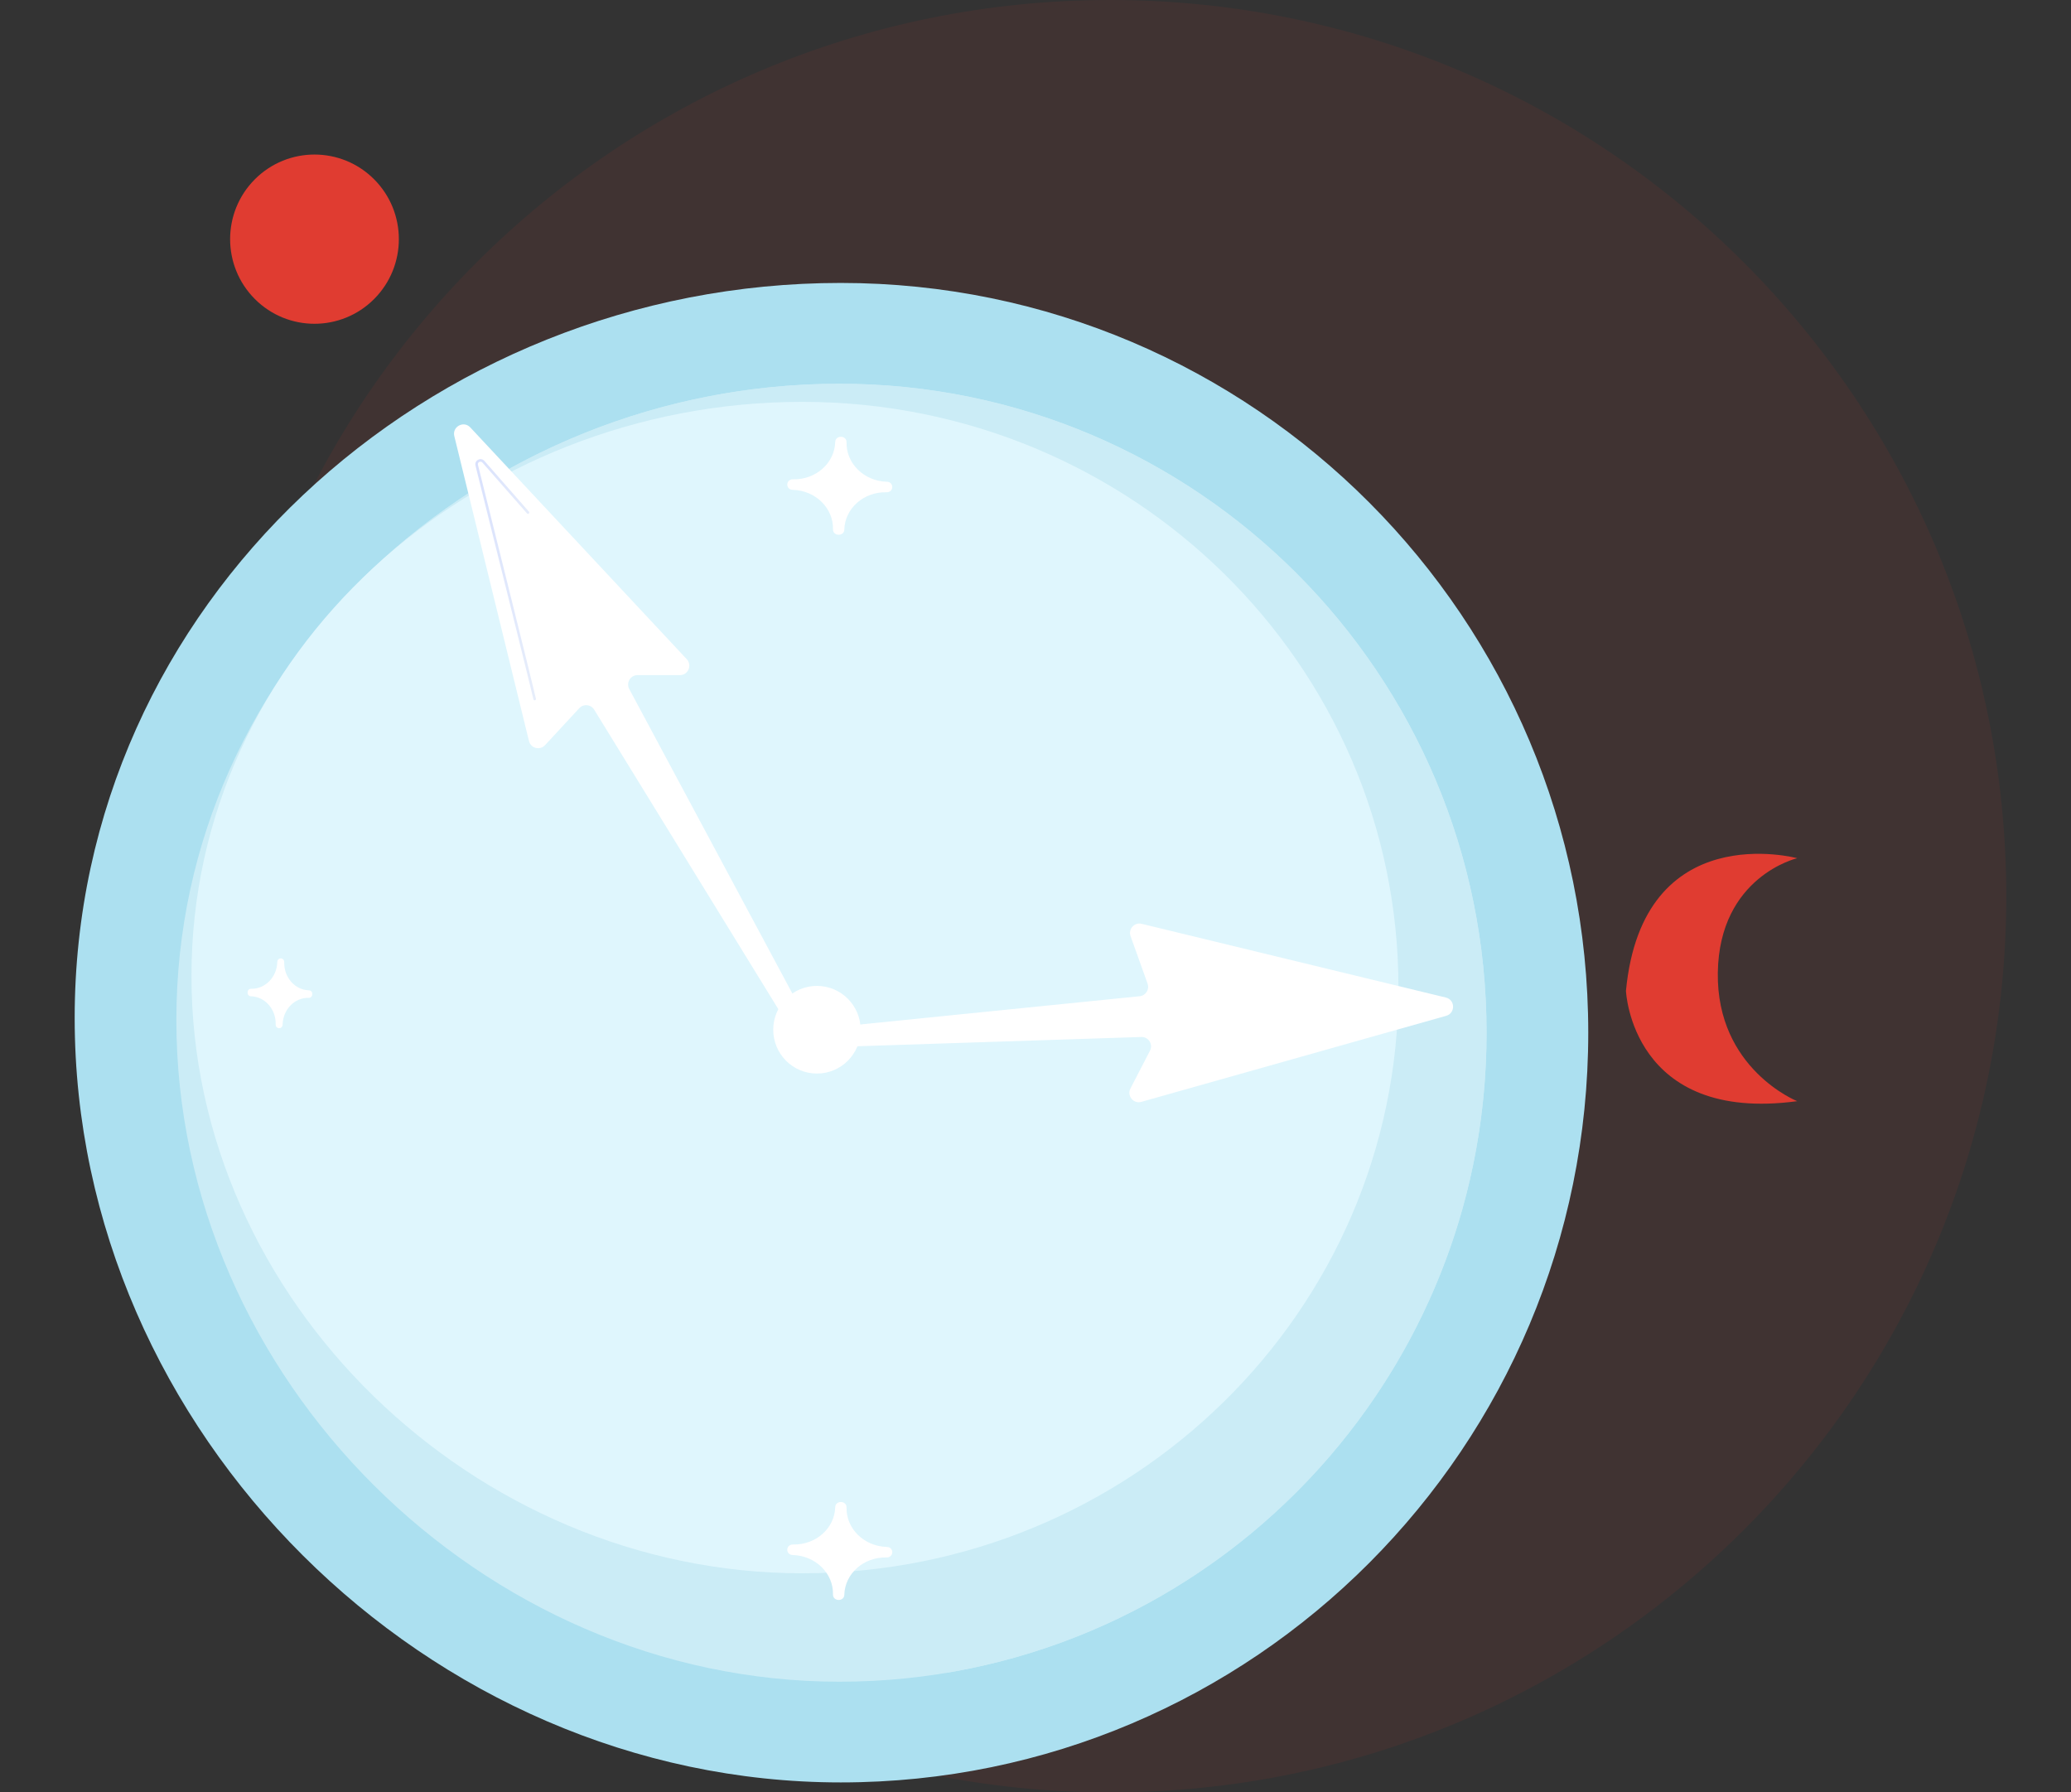 <svg width="208" height="180" viewBox="0 0 208 180" fill="none" xmlns="http://www.w3.org/2000/svg">
<rect x="0" y="0" width="208" height="180" fill="#333333" stroke="none"/>
<path opacity="0.08" d="M111.5 180C161.206 180 201.5 139.706 201.5 90C201.5 40.294 161.206 0 111.5 0C61.794 0 21.5 40.294 21.5 90C21.5 139.706 61.794 180 111.5 180Z" fill="#E03C31"/>
<path d="M46.348 141.343L46.172 141.194C45.84 140.922 45.494 140.609 45.108 140.256L44.714 139.896L45.236 140.011C45.643 140.099 46.056 140.167 46.463 140.215L46.626 140.235L46.348 141.343ZM45.69 140.399C45.86 140.555 46.023 140.698 46.185 140.834L46.273 140.494C46.077 140.46 45.887 140.433 45.69 140.399Z" fill="url(#paint0_linear_908_7836)"/>
<path d="M159.516 103.71C159.516 145.295 125.9 179 84.439 179C42.972 179 7.5 143.814 7.5 102.236C7.5 60.652 42.972 28.414 84.439 28.414C125.9 28.421 159.516 62.133 159.516 103.71Z" fill="#ACE0F0"/>
<path d="M149.301 103.711C149.301 139.705 120.202 168.886 84.31 168.886C48.417 168.886 17.713 138.434 17.713 102.44C17.713 66.446 48.417 38.542 84.31 38.542C120.202 38.542 149.301 67.716 149.301 103.711Z" fill="#CBECF6"/>
<path d="M149.304 103.71C149.304 67.715 120.205 38.534 84.313 38.534C64.88 38.534 46.964 46.719 34.623 59.938L84.686 101.712L94.974 168.002C125.793 162.9 149.304 136.063 149.304 103.71Z" fill="#CBECF6"/>
<path d="M140.454 99.181C140.454 131.663 113.652 157.998 80.584 157.998C47.516 157.998 19.23 130.515 19.23 98.026C19.23 65.543 47.516 40.356 80.584 40.356C113.645 40.363 140.454 66.698 140.454 99.181Z" fill="#DFF6FD"/>
<path d="M82.379 105.191L114.641 104.139C115.359 104.125 115.826 104.886 115.494 105.524L113.537 109.308C113.157 110.041 113.835 110.884 114.634 110.653L145.25 102.013C146.184 101.748 146.164 100.409 145.216 100.178L114.661 92.775C113.929 92.598 113.293 93.304 113.55 94.018L115.257 98.786C115.467 99.377 115.061 100.002 114.437 100.049L82.297 103.296C81.783 103.337 81.397 103.779 81.424 104.288C81.451 104.797 81.871 105.198 82.379 105.191Z" fill="white"/>
<path d="M80.661 101.789L63.199 69.198C62.861 68.566 63.315 67.799 64.033 67.799H68.286C69.113 67.799 69.539 66.807 68.977 66.203L47.234 42.924C46.571 42.211 45.392 42.849 45.629 43.8L53.127 74.415C53.303 75.148 54.225 75.386 54.739 74.836L58.18 71.12C58.607 70.659 59.352 70.733 59.677 71.27L79.029 102.74C79.3 103.182 79.869 103.317 80.309 103.059C80.743 102.794 80.898 102.237 80.661 101.789Z" fill="white"/>
<path d="M53.702 70.331C53.641 70.331 53.58 70.284 53.574 70.223C53.526 69.924 50.539 57.901 47.755 46.754C47.694 46.517 47.803 46.285 48.019 46.17C48.236 46.055 48.487 46.102 48.649 46.285L53.126 51.387C53.174 51.441 53.167 51.523 53.113 51.57C53.059 51.618 52.977 51.611 52.93 51.557L48.453 46.455C48.351 46.34 48.222 46.353 48.134 46.394C48.046 46.442 47.965 46.544 48.006 46.686C49.36 52.114 53.783 69.856 53.831 70.182C53.838 70.25 53.79 70.318 53.722 70.325C53.716 70.331 53.709 70.331 53.702 70.331Z" fill="url(#paint1_linear_908_7836)"/>
<path d="M86.439 103.41C86.439 105.842 84.474 107.812 82.049 107.812C79.624 107.812 77.66 105.842 77.66 103.41C77.66 100.979 79.624 99.009 82.049 99.009C84.468 99.009 86.439 100.979 86.439 103.41Z" fill="white"/>
<path d="M79.069 155.621C79.076 155.356 79.279 155.098 79.651 155.105C81.927 155.166 83.831 153.481 83.885 151.355C83.892 151.009 84.183 150.832 84.468 150.839C84.752 150.846 85.03 151.036 85.023 151.382C84.969 153.509 86.777 155.288 89.06 155.349C89.432 155.356 89.622 155.628 89.615 155.893C89.609 156.158 89.405 156.416 89.033 156.409C86.75 156.348 84.853 158.032 84.799 160.159C84.793 160.505 84.501 160.682 84.217 160.675C83.932 160.668 83.655 160.478 83.661 160.131C83.716 158.005 81.907 156.226 79.624 156.164C79.252 156.158 79.062 155.886 79.069 155.621Z" fill="white"/>
<path d="M79.069 48.649C79.076 48.385 79.279 48.126 79.651 48.133C81.927 48.194 83.831 46.51 83.885 44.384C83.892 44.037 84.183 43.861 84.468 43.867C84.752 43.874 85.03 44.064 85.023 44.411C84.969 46.537 86.777 48.317 89.06 48.378C89.432 48.385 89.622 48.656 89.615 48.921C89.609 49.186 89.405 49.444 89.033 49.437C86.75 49.376 84.853 51.061 84.799 53.187C84.793 53.533 84.501 53.71 84.217 53.703C83.932 53.696 83.655 53.506 83.661 53.16C83.716 51.034 81.907 49.254 79.624 49.193C79.252 49.186 79.062 48.914 79.069 48.649Z" fill="white"/>
<path d="M28.209 96.247C28.385 96.254 28.554 96.39 28.547 96.635C28.507 98.149 29.624 99.419 31.026 99.454C31.257 99.46 31.372 99.65 31.365 99.841C31.358 100.031 31.236 100.214 31.006 100.207C29.597 100.173 28.419 101.376 28.385 102.891C28.378 103.142 28.195 103.264 28.026 103.257C27.85 103.251 27.68 103.121 27.687 102.87C27.728 101.355 26.61 100.085 25.201 100.051C24.971 100.044 24.856 99.854 24.863 99.664C24.869 99.474 24.991 99.29 25.222 99.297C26.631 99.331 27.809 98.129 27.85 96.614C27.85 96.363 28.033 96.24 28.209 96.247Z" fill="white"/>
<path d="M180.5 86.186C180.5 86.186 164.975 81.982 163.302 99.507C163.302 99.507 163.864 112.827 180.5 110.585C180.5 110.585 172.392 107.359 172.528 97.686C172.67 88.007 180.5 86.186 180.5 86.186Z" fill="#E03C31"/>
<path d="M37.577 30.026C40.886 26.708 40.886 21.327 37.577 18.009C34.268 14.691 28.903 14.691 25.594 18.009C22.285 21.327 22.285 26.708 25.594 30.026C28.903 33.345 34.268 33.345 37.577 30.026Z" fill="#E03C31"/>
<defs>
<linearGradient id="paint0_linear_908_7836" x1="45.573" y1="139.674" x2="46.039" y2="141.429" gradientUnits="userSpaceOnUse">
<stop stop-color="#A537D3"/>
<stop offset="1" stop-color="#ED497A"/>
</linearGradient>
<linearGradient id="paint1_linear_908_7836" x1="47.742" y1="58.216" x2="53.833" y2="58.216" gradientUnits="userSpaceOnUse">
<stop stop-color="#D9E1FD"/>
<stop offset="1" stop-color="#E7EEFB"/>
</linearGradient>
</defs>
</svg>
